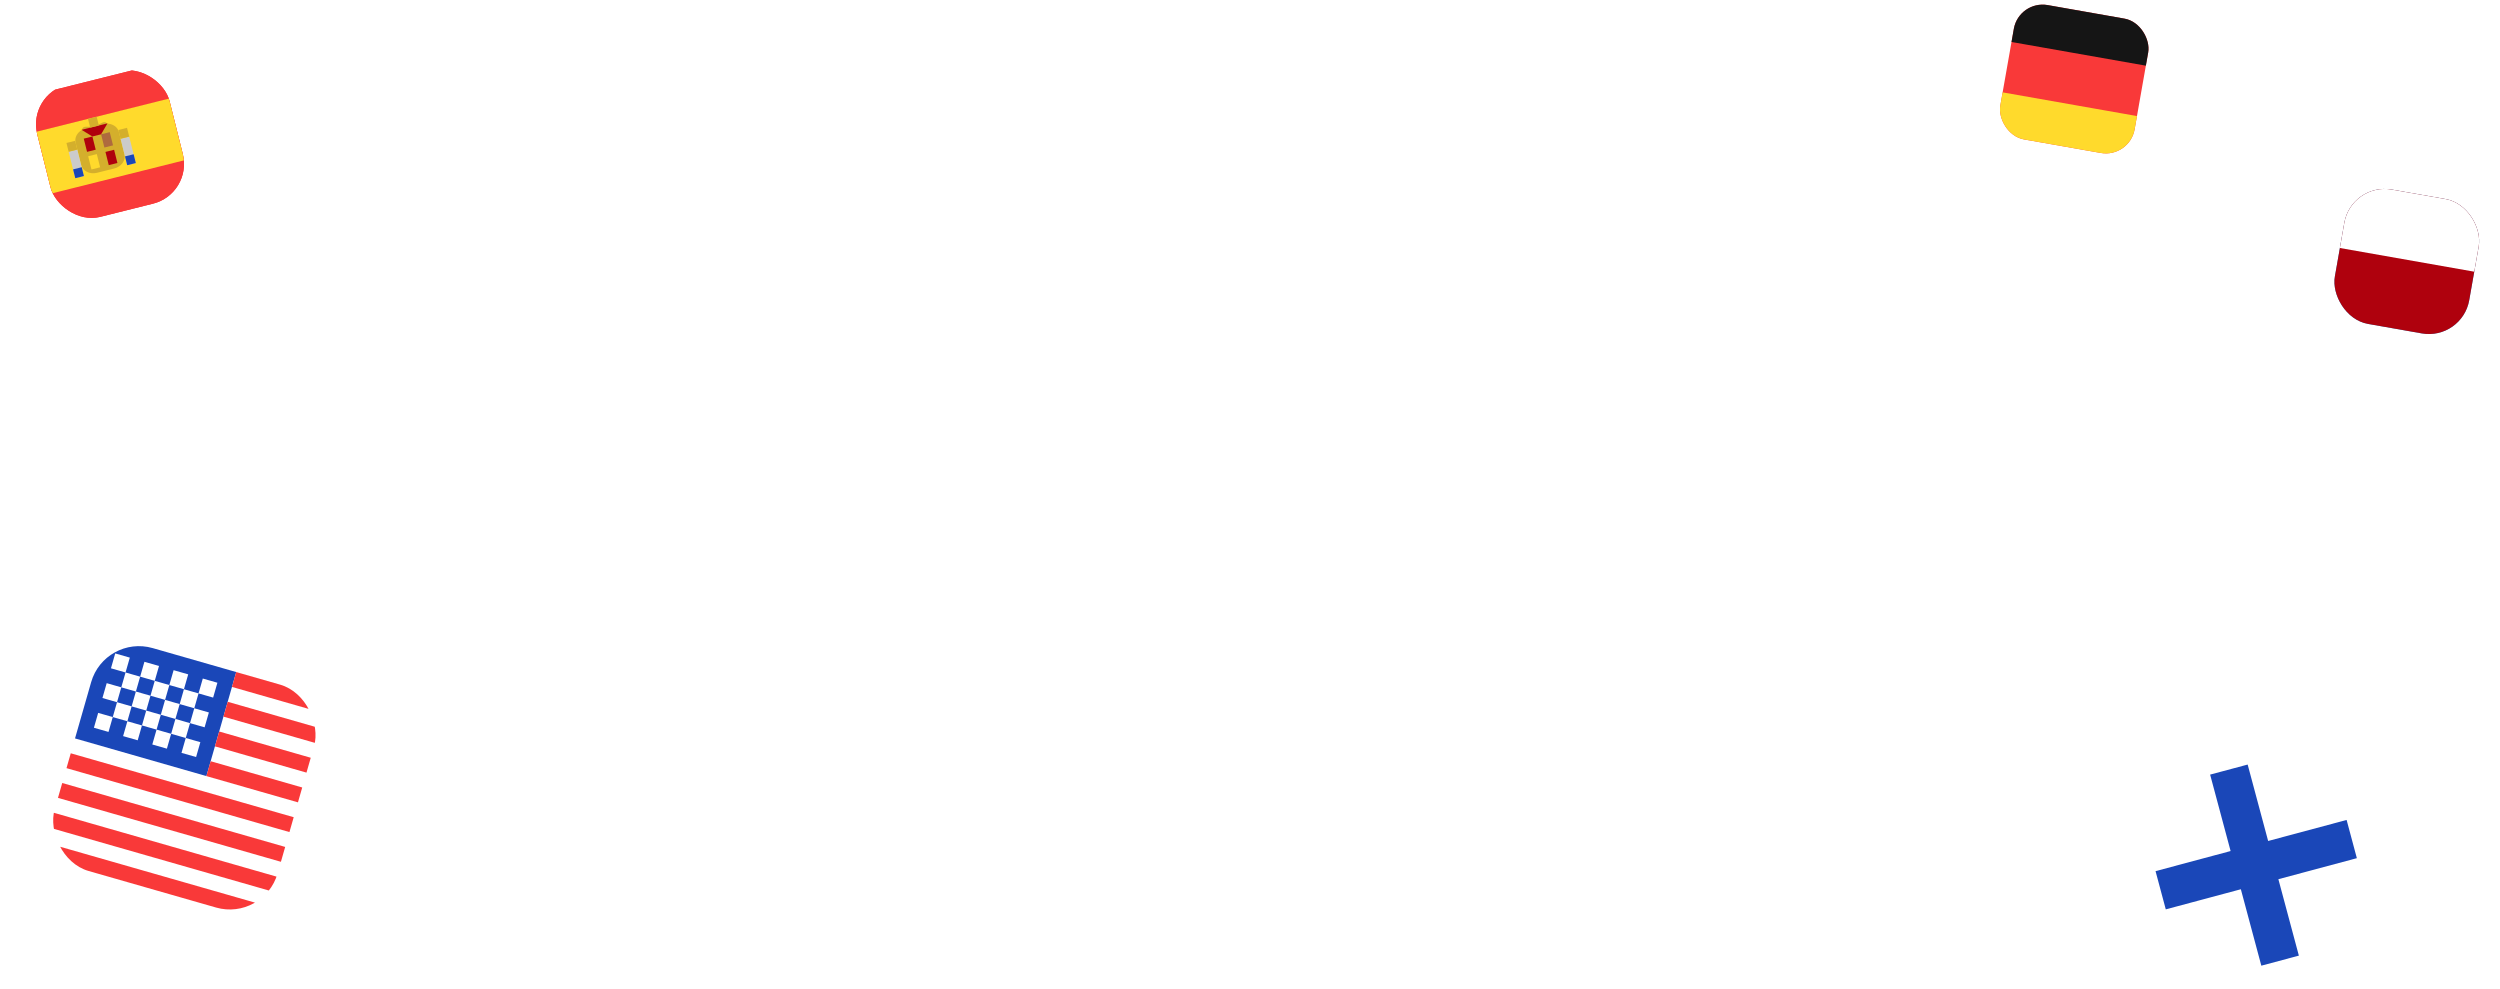 <svg width="733" height="290" viewBox="0 0 733 290" fill="none" xmlns="http://www.w3.org/2000/svg">
<g filter="url(#filter0_f_2165_8129)">
<g clip-path="url(#clip0_2165_8129)">
<rect x="8" y="27.705" width="40" height="40" rx="12" transform="rotate(-14.042 8 27.705)" fill="white"/>
<g clip-path="url(#clip1_2165_8129)">
<g clip-path="url(#clip2_2165_8129)">
<rect x="8" y="28.323" width="54.911" height="39.936" rx="4.992" transform="rotate(-14.042 8 28.323)" fill="#F93939"/>
<path d="M56.197 16.269L13.073 27.054C10.271 27.755 8.578 30.636 9.292 33.489L16.398 61.9C17.111 64.753 19.961 66.497 22.763 65.797L65.887 55.011C68.689 54.31 70.382 51.43 69.668 48.577L62.563 20.166C61.849 17.313 58.999 15.568 56.197 16.269Z" fill="#F93939"/>
<path fill-rule="evenodd" clip-rule="evenodd" d="M10.582 38.654L63.853 25.331L68.374 43.411L15.104 56.734L10.582 38.654Z" fill="#FFDA2C"/>
<path fill-rule="evenodd" clip-rule="evenodd" d="M34.853 38.684L36.48 45.192C36.933 47 35.59 48.873 33.489 49.398L28.416 50.667C26.319 51.186 24.246 50.16 23.796 48.359L22.168 41.851C21.798 40.373 22.626 38.854 24.088 38.063C24.224 36.602 25.976 37.443 27.696 37.013C29.426 36.58 30.568 35.024 31.375 36.244C33.035 36.265 34.486 37.217 34.853 38.684Z" fill="#D4AF2C"/>
<path fill-rule="evenodd" clip-rule="evenodd" d="M35.349 40.693L37.886 40.059L39.824 47.807L37.287 48.441L35.349 40.693ZM20.129 44.5L22.666 43.865L24.604 51.614L22.067 52.248L20.129 44.5Z" fill="#CBCBCB"/>
<path fill-rule="evenodd" clip-rule="evenodd" d="M36.646 45.859L39.183 45.224L39.829 47.807L37.292 48.441L36.646 45.859ZM21.426 49.665L23.962 49.031L24.608 51.614L22.072 52.248L21.426 49.665Z" fill="#1A47B8"/>
<path fill-rule="evenodd" clip-rule="evenodd" d="M34.705 38.11L37.241 37.476L37.887 40.059L35.35 40.693L34.705 38.11ZM19.484 41.917L22.021 41.282L22.667 43.865L20.13 44.5L19.484 41.917Z" fill="#D4AF2C"/>
<path fill-rule="evenodd" clip-rule="evenodd" d="M24.555 40.648L27.091 40.014L28.06 43.888L25.524 44.522L24.555 40.648ZM30.92 44.545L33.457 43.91L34.426 47.785L31.889 48.419L30.92 44.545Z" fill="#AF010D"/>
<path fill-rule="evenodd" clip-rule="evenodd" d="M29.637 39.379L32.173 38.745L33.142 42.619L30.606 43.253L29.637 39.379Z" fill="#AE6A3E"/>
<path fill-rule="evenodd" clip-rule="evenodd" d="M25.852 45.814L28.388 45.179L29.357 49.053L26.82 49.688L25.852 45.814Z" fill="#FFDA2C"/>
<path fill-rule="evenodd" clip-rule="evenodd" d="M27.093 40.014L23.91 38.065L31.52 36.162L29.63 39.379L27.093 40.014Z" fill="#AF010D"/>
<path fill-rule="evenodd" clip-rule="evenodd" d="M25.805 34.848L28.341 34.213L28.987 36.796L26.451 37.431L25.805 34.848Z" fill="#D4AF2C"/>
</g>
</g>
</g>
</g>
<g filter="url(#filter1_f_2165_8129)">
<g clip-path="url(#clip3_2165_8129)">
<rect x="689.445" y="53.498" width="40" height="40" rx="12" transform="rotate(10 689.445 53.498)" fill="#26A4E3"/>
<g clip-path="url(#clip4_2165_8129)">
<g clip-path="url(#clip5_2165_8129)">
<rect x="686.531" y="51.817" width="56.821" height="41.325" rx="5.166" transform="rotate(10 686.531 51.817)" fill="#AF010D"/>
<path fill-rule="evenodd" clip-rule="evenodd" d="M686.531 51.817L742.489 61.684L738.901 82.032L682.943 72.165L686.531 51.817Z" fill="white"/>
</g>
</g>
</g>
</g>
<g clip-path="url(#clip6_2165_8129)">
<g clip-path="url(#clip7_2165_8129)">
<g clip-path="url(#clip8_2165_8129)">
<rect x="626" y="233.011" width="79.75" height="58" rx="7.25" transform="rotate(-15 626 233.011)" fill="white"/>
<path fill-rule="evenodd" clip-rule="evenodd" d="M657.016 260.728L635.007 266.626L632.005 255.421L654.014 249.524L648.009 227.114L659.014 224.165L665.019 246.575L709.037 234.78L712.039 245.985L668.021 257.78L674.025 280.189L663.021 283.138L657.016 260.728Z" fill="#1A47B8"/>
</g>
</g>
</g>
<g clip-path="url(#clip9_2165_8129)">
<g clip-path="url(#clip10_2165_8129)">
<g clip-path="url(#clip11_2165_8129)">
<rect x="30.742" y="186" width="93.5" height="68" rx="8.5" transform="rotate(16 30.742 186)" fill="white"/>
<path fill-rule="evenodd" clip-rule="evenodd" d="M30.742 186L69.261 197.045L60.514 227.549L21.995 216.504L30.742 186Z" fill="#1A47B8"/>
<path fill-rule="evenodd" clip-rule="evenodd" d="M69.261 197.045L68.012 201.403L119.371 216.13L120.62 211.772L69.261 197.045ZM66.762 205.761L65.513 210.118L116.871 224.845L118.121 220.488L66.762 205.761ZM64.263 214.476L63.014 218.834L114.372 233.561L115.622 229.203L64.263 214.476ZM61.764 223.191L60.514 227.549L111.873 242.276L113.123 237.918L61.764 223.191ZM20.746 220.862L19.496 225.219L109.374 250.992L110.624 246.634L20.746 220.862ZM18.247 229.577L16.997 233.935L106.875 259.707L108.125 255.349L18.247 229.577ZM15.748 238.293L14.498 242.65L104.376 268.422L105.625 264.065L15.748 238.293ZM13.248 247.008L11.999 251.366L101.877 277.138L103.126 272.78L13.248 247.008Z" fill="#F93939"/>
<path fill-rule="evenodd" clip-rule="evenodd" d="M33.781 191.585L32.532 195.943L36.812 197.17L38.061 192.812L33.781 191.585ZM42.341 194.039L41.092 198.397L45.371 199.624L46.621 195.267L42.341 194.039ZM50.901 196.494L49.651 200.852L53.931 202.079L55.181 197.721L50.901 196.494ZM59.461 198.948L58.211 203.306L62.491 204.533L63.741 200.176L59.461 198.948ZM53.931 202.079L52.682 206.437L56.962 207.664L58.211 203.306L53.931 202.079ZM45.371 199.624L44.122 203.982L48.402 205.209L49.651 200.852L45.371 199.624ZM36.812 197.17L35.562 201.528L39.842 202.755L41.092 198.397L36.812 197.17ZM31.282 200.3L30.033 204.658L34.312 205.885L35.562 201.528L31.282 200.3ZM39.842 202.755L38.592 207.113L42.872 208.34L44.122 203.982L39.842 202.755ZM48.402 205.209L47.152 209.567L51.432 210.794L52.682 206.437L48.402 205.209ZM56.962 207.664L55.712 212.022L59.992 213.249L61.242 208.891L56.962 207.664ZM28.783 209.016L27.534 213.374L31.813 214.601L33.063 210.243L28.783 209.016ZM37.343 211.47L36.093 215.828L40.373 217.055L41.623 212.698L37.343 211.47ZM45.903 213.925L44.653 218.283L48.933 219.51L50.182 215.152L45.903 213.925ZM54.462 216.379L53.213 220.737L57.493 221.964L58.742 217.607L54.462 216.379ZM51.432 210.794L50.182 215.152L54.462 216.379L55.712 212.022L51.432 210.794ZM42.872 208.34L41.623 212.698L45.903 213.925L47.152 209.567L42.872 208.34ZM34.312 205.885L33.063 210.243L37.343 211.47L38.592 207.113L34.312 205.885Z" fill="white"/>
</g>
</g>
</g>
<g clip-path="url(#clip12_2165_8129)">
<g clip-path="url(#clip13_2165_8129)">
<g clip-path="url(#clip14_2165_8129)">
<rect x="591.945" width="55" height="40" rx="5" transform="rotate(10 591.945 0)" fill="#F93939"/>
<path fill-rule="evenodd" clip-rule="evenodd" d="M587.172 27.082L643.798 37.067L641.628 49.377L585.001 39.392L587.172 27.082Z" fill="#FFDA2C"/>
<path fill-rule="evenodd" clip-rule="evenodd" d="M591.945 0L648.572 9.985L646.401 22.295L589.775 12.31L591.945 0Z" fill="#151515"/>
</g>
</g>
</g>
<defs>
<filter id="filter0_f_2165_8129" x="0" y="10" width="64.512" height="64.51" filterUnits="userSpaceOnUse" color-interpolation-filters="sRGB">
<feFlood flood-opacity="0" result="BackgroundImageFix"/>
<feBlend mode="normal" in="SourceGraphic" in2="BackgroundImageFix" result="shape"/>
<feGaussianBlur stdDeviation="4" result="effect1_foregroundBlur_2165_8129"/>
</filter>
<filter id="filter1_f_2165_8129" x="678.5" y="49.498" width="54.336" height="54.338" filterUnits="userSpaceOnUse" color-interpolation-filters="sRGB">
<feFlood flood-opacity="0" result="BackgroundImageFix"/>
<feBlend mode="normal" in="SourceGraphic" in2="BackgroundImageFix" result="shape"/>
<feGaussianBlur stdDeviation="2" result="effect1_foregroundBlur_2165_8129"/>
</filter>
<clipPath id="clip0_2165_8129">
<rect x="8" y="27.705" width="40" height="40" rx="12" transform="rotate(-14.042 8 27.705)" fill="white"/>
</clipPath>
<clipPath id="clip1_2165_8129">
<rect width="54.911" height="39.936" fill="white" transform="translate(8 28.323) rotate(-14.042)"/>
</clipPath>
<clipPath id="clip2_2165_8129">
<rect x="8" y="28.323" width="54.911" height="39.936" rx="4.992" transform="rotate(-14.042 8 28.323)" fill="white"/>
</clipPath>
<clipPath id="clip3_2165_8129">
<rect x="689.445" y="53.498" width="40" height="40" rx="12" transform="rotate(10 689.445 53.498)" fill="white"/>
</clipPath>
<clipPath id="clip4_2165_8129">
<rect width="56.821" height="41.325" fill="white" transform="translate(686.531 51.817) rotate(10)"/>
</clipPath>
<clipPath id="clip5_2165_8129">
<rect x="686.531" y="51.817" width="56.821" height="41.325" rx="5.166" transform="rotate(10 686.531 51.817)" fill="white"/>
</clipPath>
<clipPath id="clip6_2165_8129">
<rect x="626" y="233.012" width="58" height="58" rx="12.429" transform="rotate(-15 626 233.012)" fill="white"/>
</clipPath>
<clipPath id="clip7_2165_8129">
<rect width="79.75" height="58" fill="white" transform="translate(626 233.011) rotate(-15)"/>
</clipPath>
<clipPath id="clip8_2165_8129">
<rect x="626" y="233.011" width="79.75" height="58" rx="7.25" transform="rotate(-15 626 233.011)" fill="white"/>
</clipPath>
<clipPath id="clip9_2165_8129">
<rect x="30.742" y="186" width="68" height="68" rx="14.571" transform="rotate(16 30.742 186)" fill="white"/>
</clipPath>
<clipPath id="clip10_2165_8129">
<rect width="93.5" height="68" fill="white" transform="translate(30.742 186) rotate(16)"/>
</clipPath>
<clipPath id="clip11_2165_8129">
<rect x="30.742" y="186" width="93.5" height="68" rx="8.5" transform="rotate(16 30.742 186)" fill="white"/>
</clipPath>
<clipPath id="clip12_2165_8129">
<rect x="591.945" width="40" height="40" rx="8.571" transform="rotate(10 591.945 0)" fill="white"/>
</clipPath>
<clipPath id="clip13_2165_8129">
<rect width="55" height="40" fill="white" transform="translate(591.945) rotate(10)"/>
</clipPath>
<clipPath id="clip14_2165_8129">
<rect x="591.945" width="55" height="40" rx="5" transform="rotate(10 591.945 0)" fill="white"/>
</clipPath>
</defs>
</svg>
